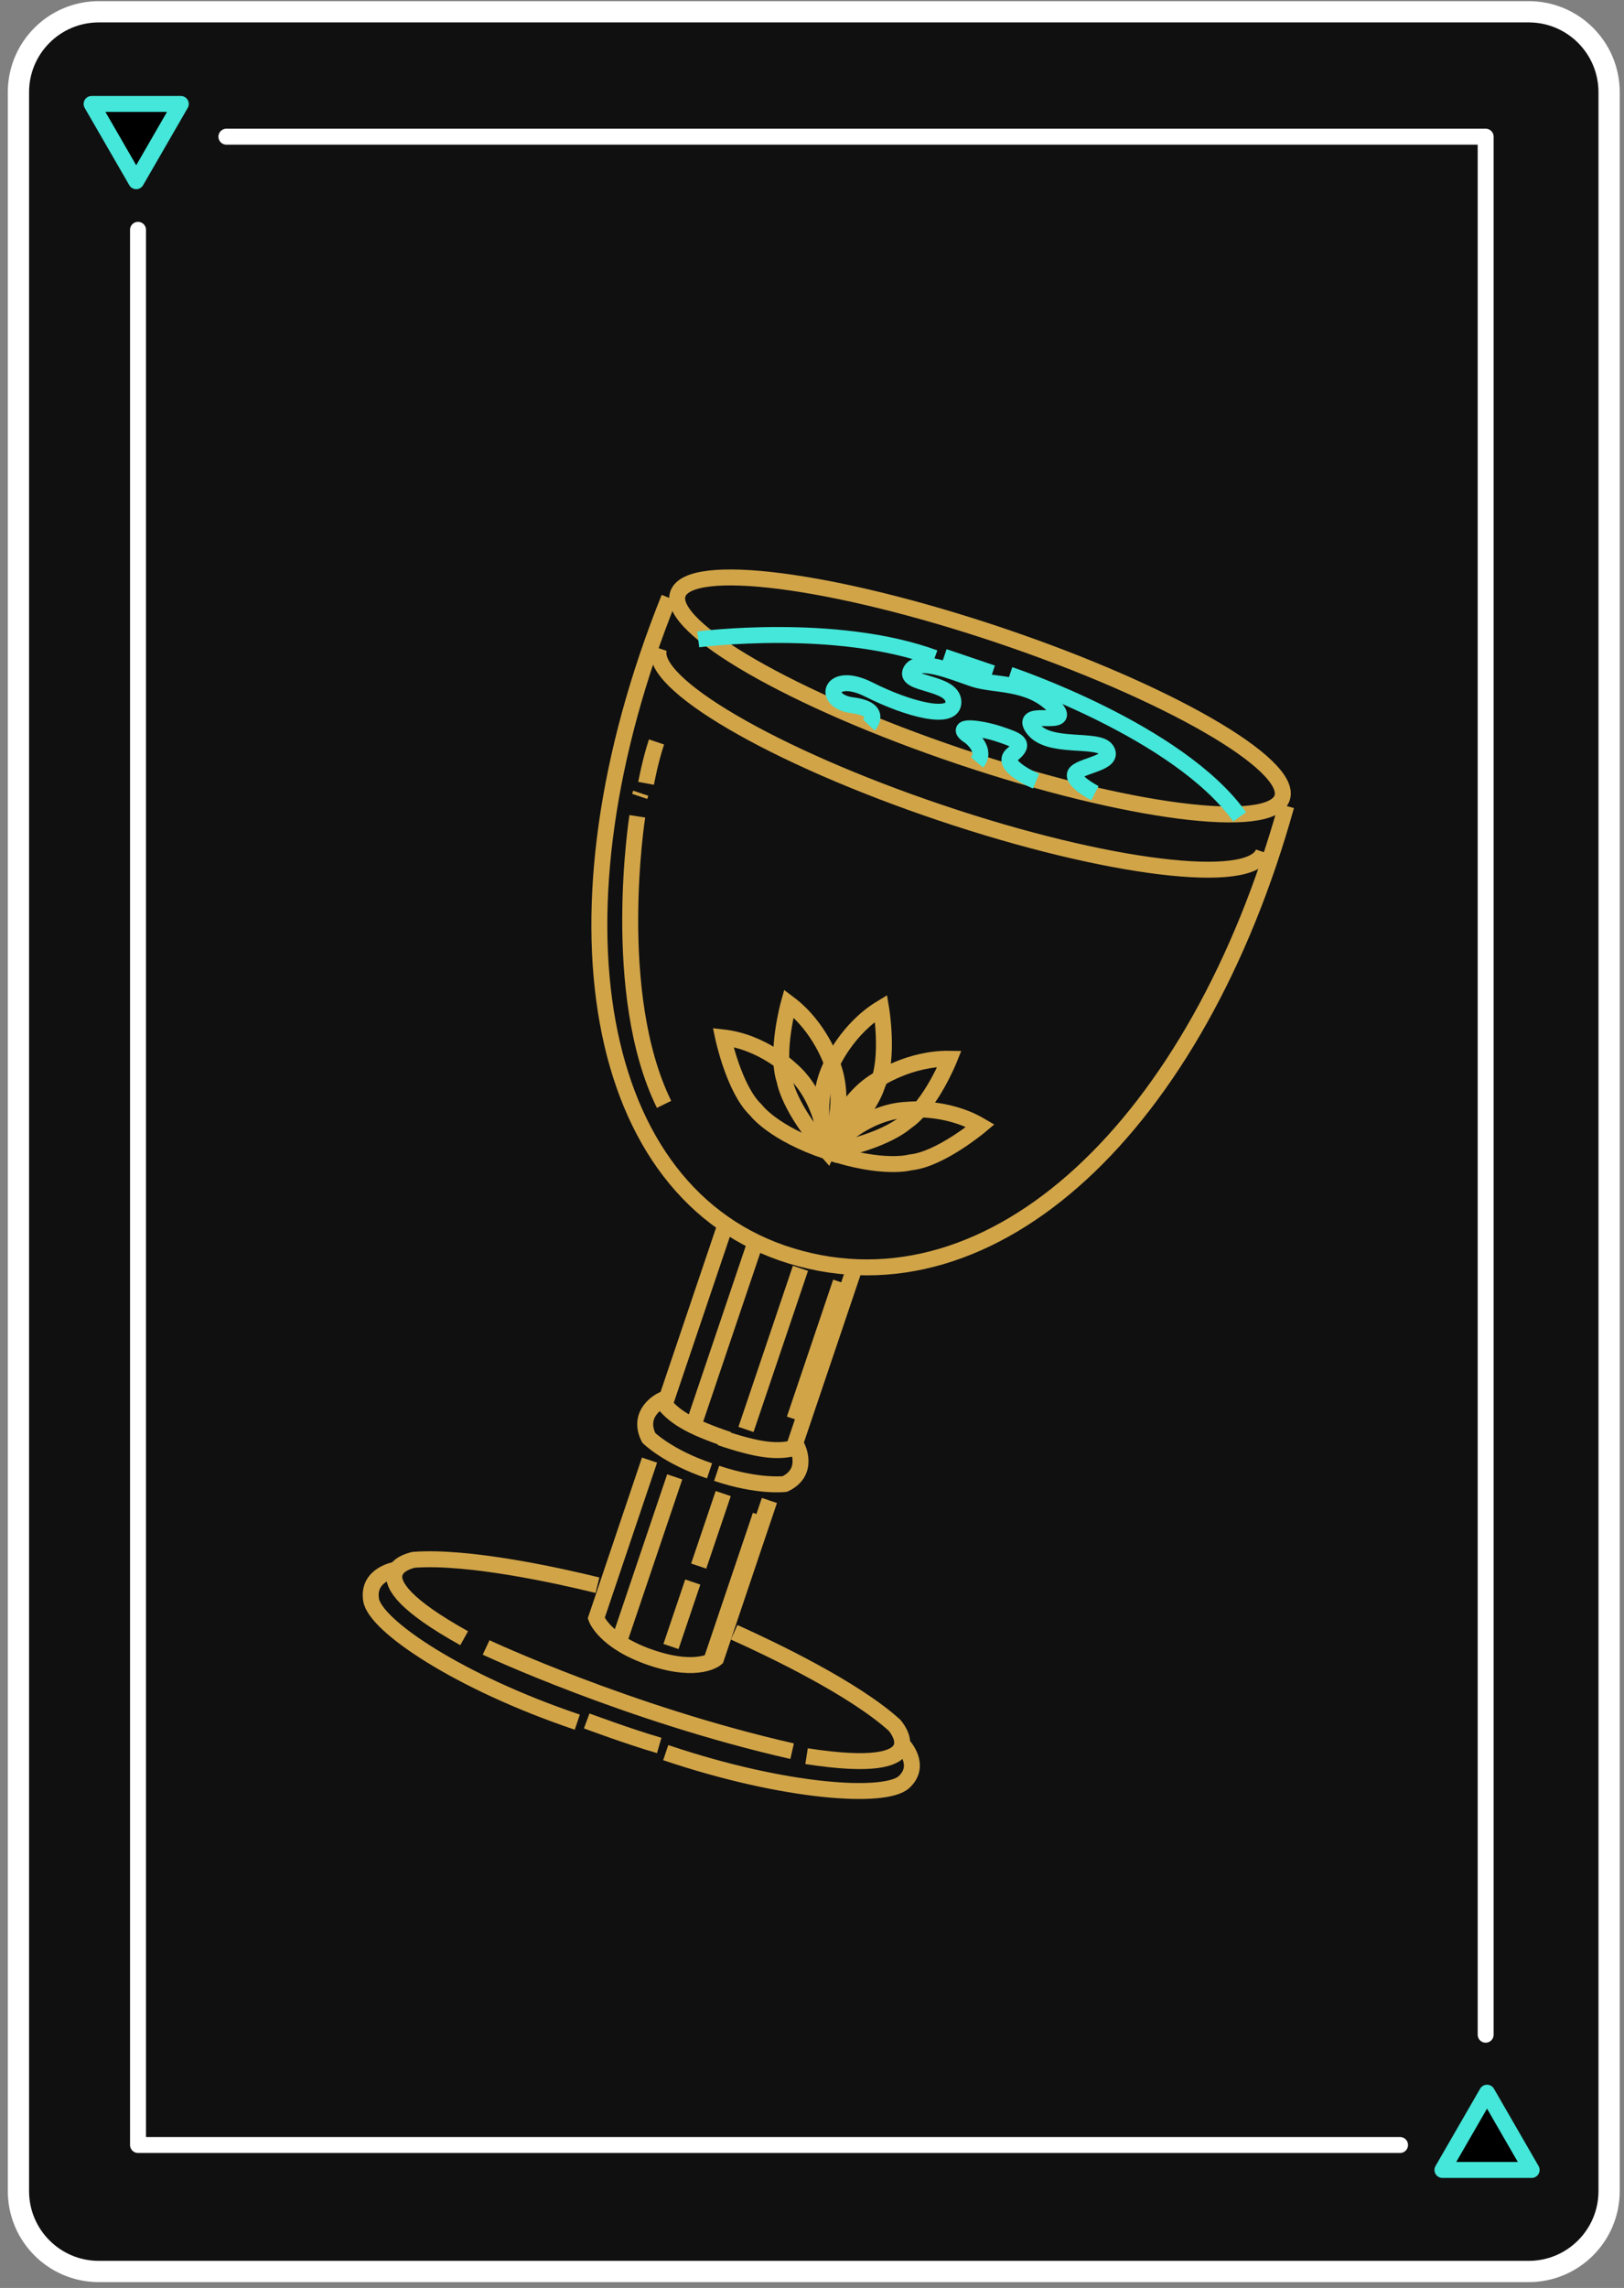 <svg xmlns="http://www.w3.org/2000/svg" width="191" height="269" viewBox="0 0 191 269">
    <rect x="0" y="0" width="191" height="269" fill="#808080" stroke="none"/>
    <g fill="none" fill-rule="evenodd">
        <g>
            <g>
                <path fill="#101010" stroke="#FFF" stroke-linecap="round" stroke-linejoin="round" stroke-width="2.5" d="M177.795 266.063H9.621c-5.22 0-9.452-4.232-9.452-9.453V9.838C.169 4.617 4.401.385 9.621.385h168.174c5.22 0 9.452 4.232 9.452 9.453V256.61c0 5.22-4.232 9.453-9.452 9.453z" transform="translate(-192 -306) translate(194 307)"/>
                <g>
                    <path stroke="#FFF" stroke-linecap="round" stroke-linejoin="round" stroke-width="1.875" d="M98.083 4.496L164.54 4.496 164.54 227.652M16.436 4.496L72.955 4.496 98.083 4.496M154.471 240.617L130.23 240.617M131.311 240.617L41.21 240.617 6.042 240.617 6.042 15.447" transform="translate(-192 -306) translate(194 307) translate(8.19 10.574)"/>
                    <path fill="#000" d="M164.701 234.468L167.324 239.01 169.946 243.553 164.701 243.553 159.456 243.553 162.079 239.01z" transform="translate(-192 -306) translate(194 307) translate(8.19 10.574)"/>
                    <path stroke="#44E7D9" stroke-linecap="round" stroke-linejoin="round" stroke-width="1.875" d="M164.701 234.468L167.324 239.01 169.946 243.553 164.701 243.553 159.456 243.553 162.079 239.01z" transform="translate(-192 -306) translate(194 307) translate(8.19 10.574)"/>
                    <path fill="#000" d="M5.829 9.731L3.207 5.189 0.584 0.647 5.829 0.647 11.074 0.647 8.452 5.189z" transform="translate(-192 -306) translate(194 307) translate(8.19 10.574)"/>
                    <path stroke="#44E7D9" stroke-linecap="round" stroke-linejoin="round" stroke-width="1.875" d="M5.829 9.731L3.207 5.189 0.584 0.647 5.829 0.647 11.074 0.647 8.452 5.189z" transform="translate(-192 -306) translate(194 307) translate(8.19 10.574)"/>
                </g>
                <g stroke-width="1.875">
                    <path stroke="#D1A448" d="M77.323 8.804c2.319 38.823-12.981 68.106-37.837 68.981C14.92 78.651-1.289 49.181.722 9.302M30.992 76.804L31.117 98.804M46.992 76.804L47.117 98.804M39.554 100.607c-4.714.031-7.074-.42-8.969-1.803 0 0-2.34 2.343.031 4.655 0 0 2.838 1.378 8.023 1.344M31.554 105.906l.124 19.615s1.819 2.323 7.68 2.283c5.86-.04 7.196-2.385 7.196-2.385l-.124-19.615M34.993 77.804L35.115 99.804M34.997 106.804L35.111 126.804M40.998 78.804L41.11 98.804M41.03 106.804L41.079 115.804M41.032 117.804L41.076 125.804M46.006 78.804L46.103 95.804M46.003 107.804L46.105 125.804" transform="translate(-192 -306) translate(194 307) rotate(19 -140.526 266.276)"/>
                    <path stroke="#D1A448" d="M38.554 100.692c4.711-.03 7.062-.504 8.936-1.888 0 0 2.372 2.272.033 4.576 0 0-2.817 1.39-7.998 1.424M76.554 8.064c.028 4.14-16.737 7.604-37.448 7.736-20.711.133-37.523-3.117-37.552-7.257C1.526 4.403 18.292.94 39.004.808c20.71-.133 37.522 3.116 37.55 7.256zM30.554 121.804c-4.924.455-15.505 1.679-21.394 4.21 0 0-7.114 3.994 8.601 6.79M47.554 121.804c4.922.45 15.504 1.669 21.394 4.197 0 0 7.113 3.99-8.598 6.803M20.554 132.99s18.315 1.95 38-.186" transform="translate(-192 -306) translate(194 307) rotate(19 -140.526 266.276)"/>
                    <path stroke="#D1A448" d="M7.535 127.804s-3.035 1.6-1.591 4.302c1.444 2.702 12.875 5.791 27.61 5.696M44.554 137.804c14.788-.092 26.216-3.225 27.628-5.857 1.413-2.633-1.654-4.143-1.654-4.143M34.554 137.306s5.352.136 9-.051M76.554 14.804c.028 4.28-16.737 7.859-37.447 7.996-20.712.137-37.524-3.223-37.553-7.501M39.62 64.804s-.745-5.865 2.757-9.925c0 0 2.7-3.611 7.177-5.075 0 0-.288 5.922-2.413 8.685 0 0-1.493 2.932-7.52 6.315z" transform="translate(-192 -306) translate(194 307) rotate(19 -140.526 266.276)"/>
                    <path stroke="#D1A448" d="M39.506 64.804s.653-5.926-2.838-9.975c0 0-2.698-3.606-7.114-5.025 0 0 .362 5.97 2.485 8.729 0 0 1.504 2.937 7.467 6.271zM39.554 64.804s2.258-5.776 7.291-7.729c0 0 4.118-1.948 8.71-1.02 0 0-3.178 5.3-6.38 6.763 0 0-2.74 1.938-9.62 1.986z" transform="translate(-192 -306) translate(194 307) rotate(19 -140.526 266.276)"/>
                    <path stroke="#D1A448" d="M39.554 64.803s-2.315-5.863-7.338-7.787c0 0-4.112-1.93-8.662-.918 0 0 3.221 5.367 6.42 6.813 0 0 2.746 1.94 9.58 1.892z" transform="translate(-192 -306) translate(194 307) rotate(19 -140.526 266.276)"/>
                    <path stroke="#D1A448" d="M39.545 64.804s-3.681-4.644-2.876-9.937c0 0 .37-4.49 3.342-8.063 0 0 2.848 5.226 2.516 8.695 0 0 .283 3.287-2.982 9.305zM5.554 34.804s3.664 20.71 14 31M5.265 30.804s-.408-2.727-.421-5M5.056 32.501L5.053 32.108" transform="translate(-192 -306) translate(194 307) rotate(19 -140.526 266.276)"/>
                    <path stroke="#44E7D9" d="M48.554 15.633s-4.765-.318-3.655-2.084c1.11-1.767-.01-1.76-2.252-1.742-2.24.016-5.88.745-3.074 1.428 0 0 2.384.817 1.698 2.57M5.554 12.804s14.601-7.248 27-6.993M33.554 5.319L39.554 5.289M41.554 4.805s20.929-.199 31 7" transform="translate(-192 -306) translate(194 307) rotate(19 -140.526 266.276)"/>
                    <path stroke="#44E7D9" d="M27.815 15.804s1.056-2.333-2.6-1.578c-3.658.755-3.822-3.07 1.253-2.378 5.073.692 10.703.285 9.846-1.896-.858-2.182-6.195.045-5.926-1.78.27-1.826 4.78-1.494 7.314-1.512 2.534-.018 6.186-1.869 9.859-.072 3.671 1.796-3.935 1.487-1.39 3.293 2.546 1.803 7.596-1.515 9.011-.43 1.416 1.08-1.956 2.565-2.514 3.662-.556 1.099 2.886 1.599 2.886 1.599" transform="translate(-192 -306) translate(194 307) rotate(19 -140.526 266.276)"/>
                </g>
            </g>
        </g>
    </g>
</svg>
